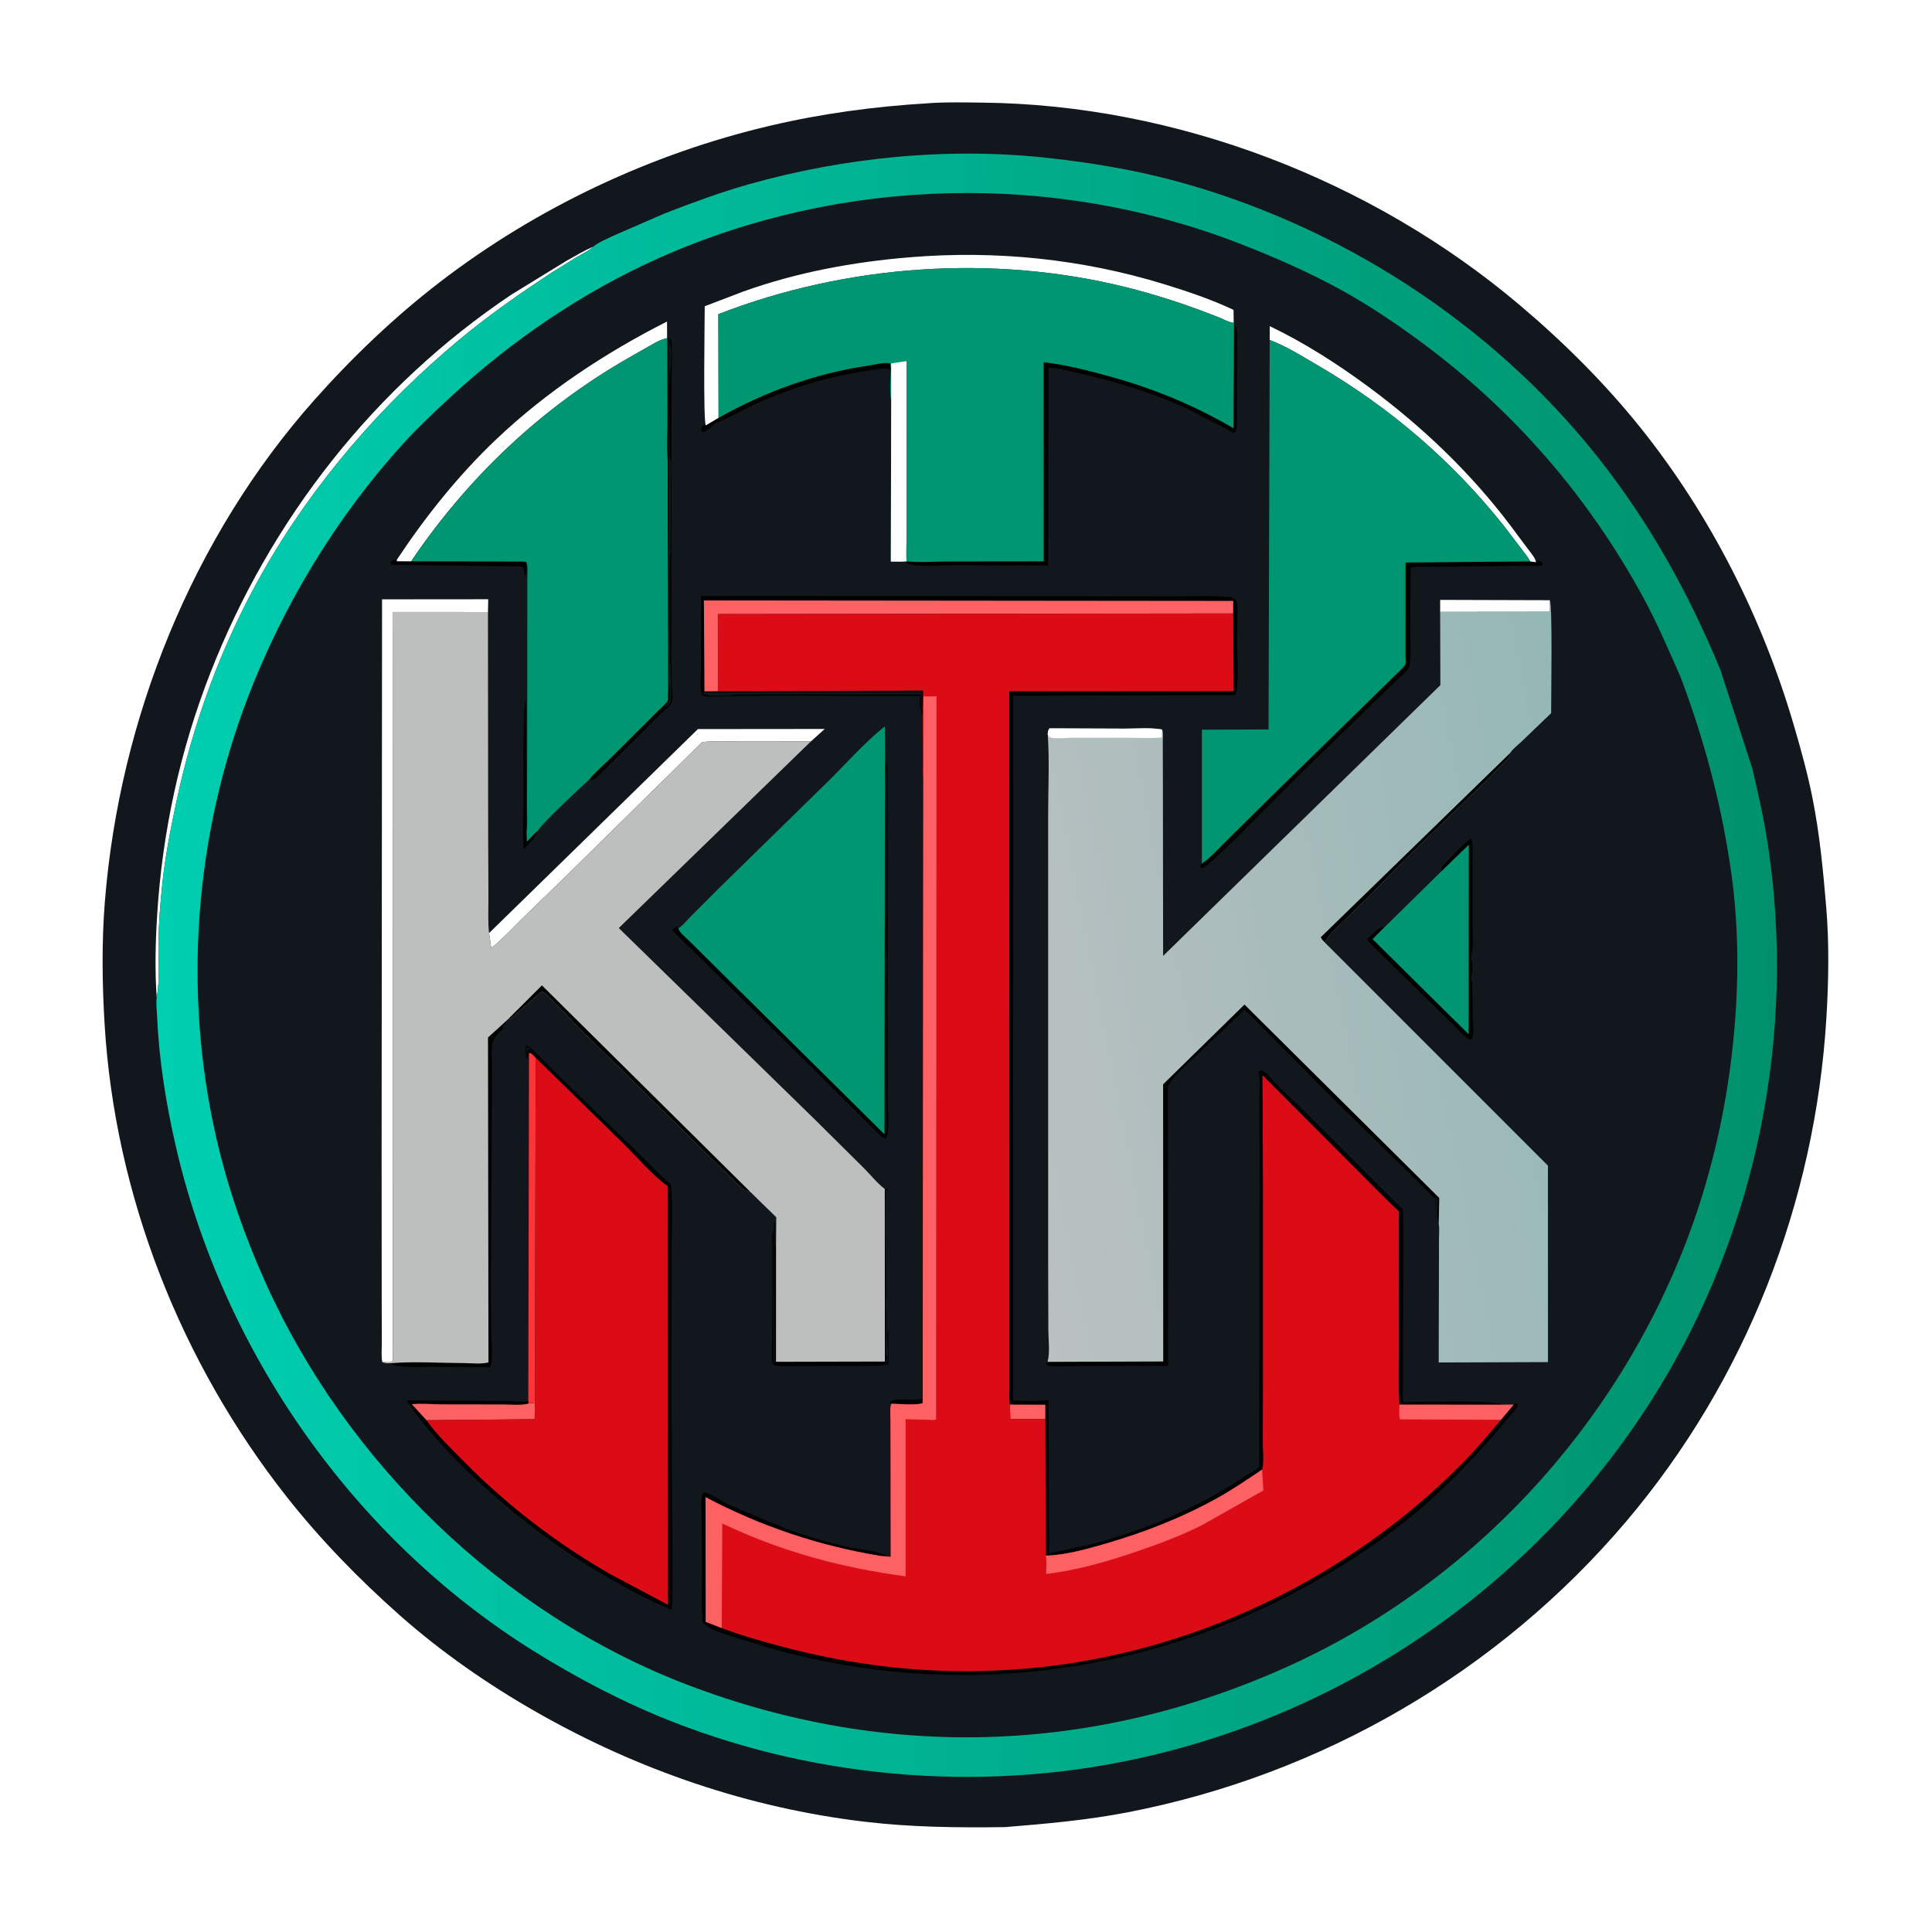 <svg version="1.1" xmlns="http://www.w3.org/2000/svg" style="display: block;" viewBox="0 0 2048 2048" width="1024" height="1024">
<defs>
	<linearGradient id="Gradient1" gradientUnits="userSpaceOnUse" x1="1882.98" y1="1002.14" x2="165.266" y2="1043.49">
		<stop class="stop0" offset="0" stop-opacity="1" stop-color="rgb(0,145,108)"/>
		<stop class="stop1" offset="1" stop-opacity="1" stop-color="rgb(0,207,177)"/>
	</linearGradient>
	<linearGradient id="Gradient2" gradientUnits="userSpaceOnUse" x1="1713.47" y1="1019.94" x2="1055.94" y2="1148.75">
		<stop class="stop0" offset="0" stop-opacity="1" stop-color="rgb(148,184,182)"/>
		<stop class="stop1" offset="1" stop-opacity="1" stop-color="rgb(187,192,193)"/>
	</linearGradient>
</defs>
<path transform="translate(0,0)" fill="rgb(254,254,254)" d="M -0 -0 L 2048 0 L 2048 2048 L -0 2048 L -0 -0 z"/>
<path transform="translate(0,0)" fill="rgb(17,23,28)" d="M 984.536 109.423 L 986.032 109.283 C 1004.25 108.114 1023.06 108.596 1041.33 108.787 C 1246.78 110.94 1453.74 190.7 1610.44 322.958 C 1656.76 362.05 1700.58 405.53 1738.54 452.842 C 1813.2 545.893 1868.36 655.227 1901.77 769.566 C 1909.15 794.813 1916.27 820.515 1921.39 846.324 C 1928.98 884.617 1932.59 922.763 1935.86 961.569 C 1939.11 1000.23 1938.4 1040.44 1936.04 1079.15 C 1924.12 1274.66 1850.79 1463.01 1723.83 1612.8 C 1588.54 1772.41 1400.96 1881.33 1195.53 1921.1 C 1152.28 1929.48 1109.2 1933.25 1065.39 1936.82 C 1015.22 1937.47 966.437 1937.01 916.532 1931.09 C 793.669 1916.51 676.291 1876.25 569 1815.1 C 517.467 1785.73 468.089 1751.5 423.629 1712.15 C 380.321 1673.81 339.611 1631.99 303.794 1586.52 C 191.579 1444.06 121.774 1266.98 110.884 1085.62 C 108.291 1042.43 107.715 998.658 111.181 955.5 C 126.719 761.975 204.059 569.216 333.574 423.606 C 373.726 378.464 418.105 336.07 466.034 299.207 C 568.772 220.188 690.241 162.852 816.411 133.251 C 872.079 120.191 927.556 112.812 984.536 109.423 z"/>
<path transform="translate(0,0)" fill="rgb(254,254,254)" d="M 166.127 1057.21 C 164.067 1029 164.786 999.714 166.49 971.5 C 171.872 882.39 190.733 795.503 223.372 712.303 C 287.001 550.107 397 409.627 542.017 312.348 L 600.29 276.592 C 609.586 271.388 619.065 265.719 628.827 261.457 L 627.379 262.728 C 622.946 266.509 616.948 269.289 611.876 272.251 L 585.859 288.32 C 551.653 310.742 518.704 333.7 487.194 359.859 C 404.323 428.656 331.085 513.415 278.002 607.344 C 235.089 683.276 204.759 765.726 186.756 850.947 C 180.579 880.189 174.878 908.921 171.874 938.691 C 169.902 958.235 168.283 978.061 167.985 997.707 C 167.694 1016.87 169.692 1038.4 166.127 1057.21 z"/>
<path transform="translate(0,0)" fill="url(#Gradient1)" d="M 628.827 261.457 C 634.851 256.649 642.905 253.441 649.822 250.026 L 704.707 226.186 C 733.979 214.844 763.438 203.901 793.672 195.366 C 896.286 166.397 1007.02 155.724 1113.05 167.647 C 1156.41 172.522 1200.15 179.69 1242.35 190.869 C 1417.67 237.306 1580.02 341.532 1693.02 483.714 C 1748.21 553.159 1789.89 628.299 1823.74 710.111 L 1857.59 814.806 C 1863.85 841.344 1869.87 868.027 1873.97 895 C 1904.34 1094.83 1862.69 1303.3 1756.24 1475.4 C 1635.59 1670.45 1440.89 1809.45 1217.46 1861.6 C 1051.3 1900.38 872.552 1887.52 713.619 1825.42 C 661.788 1805.17 611.946 1779.07 564.789 1749.61 C 374.437 1630.7 236.082 1432.25 186.087 1213.93 C 176.072 1170.2 168.625 1124.18 166.661 1079.32 C 166.354 1072.31 165.202 1064.13 166.127 1057.21 C 169.692 1038.4 167.694 1016.87 167.985 997.707 C 168.283 978.061 169.902 958.235 171.874 938.691 C 174.878 908.921 180.579 880.189 186.756 850.947 C 204.759 765.726 235.089 683.276 278.002 607.344 C 331.085 513.415 404.323 428.656 487.194 359.859 C 518.704 333.7 551.653 310.742 585.859 288.32 L 611.876 272.251 C 616.948 269.289 622.946 266.509 627.379 262.728 L 628.827 261.457 z"/>
<path transform="translate(0,0)" fill="rgb(17,23,28)" d="M 1833.58 914.234 C 1842.97 973.212 1843.62 1033.35 1838.37 1092.71 C 1831.72 1167.81 1815.65 1241.52 1789.04 1312.15 C 1713.59 1512.33 1559.5 1679.03 1364.17 1766.96 C 1158.75 1859.44 939.206 1866.33 728.664 1785.95 C 532.155 1710.93 366.663 1549.91 280.948 1358.48 C 258.703 1308.8 240.699 1256.83 228.722 1203.68 C 194.091 1049.98 206.43 886.35 262.735 739.299 C 300.237 641.355 356.708 548.083 427.322 470.355 C 442.933 453.171 459.73 437.441 476.747 421.681 C 542.437 360.849 617.912 309.288 699.879 272.916 C 892.602 187.397 1116.73 181.868 1313.35 257.954 C 1350.42 272.299 1387.96 288.754 1422.79 308.001 C 1451.91 324.093 1480.05 343.119 1506.79 362.878 C 1604.6 435.172 1683.05 525.578 1741.34 632.303 C 1756.41 659.897 1768.77 688.941 1781.47 717.671 C 1805.65 781.93 1823.17 846.352 1833.58 914.234 z"/>
<path transform="translate(0,0)" fill="rgb(1,1,1)" d="M 944.884 1488.05 L 943.665 1487.01 L 943.958 1485.5 C 953.032 1481.06 967.759 1485.4 978.119 1482.87 L 978.013 1487.5 C 969.496 1490.02 954.119 1488.12 944.884 1488.05 z"/>
<path transform="translate(0,0)" fill="rgb(1,1,1)" d="M 565.107 889.87 L 555.103 900.102 C 554.019 884.874 554.727 869.605 554.835 854.354 L 555.112 786.714 L 555.324 760.61 C 555.353 757.977 554.798 753.835 556 751.5 C 555.972 756.102 555.096 763.271 556.5 767.51 C 556.428 758.639 555.502 748.808 557.5 740.143 L 558.174 882.135 L 558.55 892.16 C 562.49 888.097 566.402 883.537 570.743 879.935 L 565.107 889.87 z"/>
<path transform="translate(0,0)" fill="rgb(1,1,1)" d="M 557.957 595.983 L 557.5 610.49 C 554.189 607.179 556.5 604.423 553.772 600.5 L 419.589 598.823 C 417.037 598.794 415.632 599.357 413.804 597.5 C 414.725 594.92 415.818 594.705 418.075 593.256 L 419.262 593.921 L 420.855 594.965 L 435.969 595.003 L 531.151 595.147 L 550.285 595.259 C 552.563 595.278 555.894 594.937 557.957 595.983 z"/>
<path transform="translate(0,0)" fill="rgb(1,1,1)" d="M 761.711 442.927 C 810.762 415.261 864.453 395.756 920.271 387.593 C 926.843 386.632 937.485 383.709 943.731 385.224 L 944.45 391.834 C 937.008 389.185 928.392 391.792 920.753 392.884 C 876.778 399.171 834.447 412.26 794.328 431.308 L 768.486 444.419 C 764.192 446.542 759.441 447.421 755.978 450.817 C 753.192 453.549 748.988 456.496 745.5 458.134 L 743.639 457.113 C 743.55 453.646 743.612 453.4 745.51 450.5 L 746.55 451.521 L 748.192 450.877 L 761.711 442.927 z"/>
<path transform="translate(0,0)" fill="rgb(1,1,1)" d="M 937.901 1260.35 L 940.963 1260.55 L 940.994 1261.75 L 939.25 1261.25 C 937.878 1286.38 938.962 1312.08 938.974 1337.27 L 939.27 1365.88 C 939.149 1374.52 938.433 1383.38 939.245 1392 L 939.257 1399.5 L 939 1436.5 L 940.49 1438 C 940.294 1440.4 940.623 1440.54 939 1442.5 L 939.75 1444.75 C 943.56 1439.42 938.621 1411.24 941.677 1409.01 L 941.805 1445.96 C 931.573 1448.37 921.002 1448.05 910.558 1448.06 L 867.345 1448.05 L 838.736 1448.22 C 832.66 1448.22 826.465 1448.61 820.5 1447.33 C 818.271 1444.51 818.478 1443.53 818.277 1439.99 C 817.863 1432.67 818.544 1425.17 818.59 1417.81 L 818.789 1370.76 L 818.856 1327.89 C 818.859 1320.94 818.282 1313.39 818.934 1306.5 L 819.5 1303.51 C 820.491 1307.93 820.035 1312.9 820.033 1317.42 L 820.034 1343.85 L 820 1444.5 L 821 1444.5 L 820.51 1296.5 L 821.516 1296.01 L 821.686 1319.86 L 822.647 1320.74 L 822.624 1443.56 L 938.001 1443.29 L 937.901 1260.35 z"/>
<path transform="translate(0,0)" fill="rgb(254,254,254)" d="M 1526.62 648.656 L 1526.61 635.898 L 1642.9 636.24 C 1643.04 640.359 1643.25 644.423 1642.86 648.535 L 1526.62 648.656 z"/>
<path transform="translate(0,0)" fill="rgb(1,1,1)" d="M 707.831 487.345 L 708.5 357.51 C 709.795 359.458 709.502 358.32 709.352 360.156 C 708.942 365.183 709.439 370.51 709.49 375.5 L 708.95 429.206 L 708.946 608.674 L 708.959 667.847 C 708.96 676.548 707.874 686.517 709.259 695 C 710.965 705.444 707.007 717.242 710 727.5 C 710.913 730.628 710.095 735.614 710.245 739 C 710.396 742.419 707.736 745.299 705.75 747.75 L 704.25 749.75 C 706.403 749.442 708.825 747.435 710 745.5 C 712.586 741.242 711.01 710.546 711 703.5 L 710 702 C 710 690.468 708.693 589.461 711 586 L 711 511.592 C 711 506.121 712.713 489.07 710 485 C 710 472.903 708.248 393.127 711 389 C 711 383.611 712.647 368.971 710 365 L 710.25 358.252 C 711.486 359.762 711.616 360.477 711.79 362.45 C 712.695 372.69 712.069 383.333 712.013 393.627 L 711.716 449.203 L 711.696 617.349 L 711.625 695.77 L 712.356 726.509 C 712.501 731.42 713.209 736.615 712.87 741.5 C 712.746 743.288 712.384 744.627 711.242 746.038 C 707.093 751.165 700.982 755.823 696.312 760.604 L 644.944 811.825 L 633.999 822.51 C 633.46 823.036 631.363 824.732 631.11 825.405 L 626.236 827.401 L 624.358 826.598 C 630.836 818.455 639.847 811.023 647.28 803.676 L 697.046 754.013 C 699.457 751.525 706.841 745.345 708.065 742.398 C 708.686 740.902 707.508 511.508 707.831 487.345 z"/>
<path transform="translate(0,0)" fill="rgb(1,1,1)" d="M 1527.62 923.949 C 1527.86 922.736 1527.98 920.532 1528.5 919.49 C 1529.52 917.452 1532.53 914.794 1534.08 913.033 C 1541.83 904.202 1550.09 895.853 1559.58 888.882 C 1561.78 894.814 1560.74 905.658 1560.83 912.246 L 1560.83 981.399 C 1560.8 989.545 1562.22 1000.77 1560.5 1008.51 C 1559.68 1012.21 1559.43 1014.58 1559.51 1018.5 L 1560.51 1020 C 1560.51 1023.82 1561.54 1030.95 1559.51 1034 C 1559.51 1036.67 1558.99 1038.73 1560.51 1041 L 1561.24 1080.5 C 1561.4 1086.55 1562.7 1095.18 1560.5 1100.84 C 1559.49 1101.39 1558.86 1102.17 1557.7 1101.7 C 1552.37 1099.51 1544.51 1089.86 1540.06 1085.7 L 1472.53 1019.75 C 1464.8 1011.87 1455.84 1004.16 1448.85 995.715 C 1453.76 991.279 1459.23 985.176 1465.25 982.487 L 1467.12 983.357 L 1454.99 995.486 L 1556.84 1096.32 L 1556.98 895.478 L 1527.62 923.949 z"/>
<path transform="translate(0,0)" fill="rgb(1,1,1)" d="M 536.581 1082.23 L 536.369 1083.27 C 535.679 1085.36 534.019 1086.74 532.495 1088.25 L 533.472 1090 C 529.455 1094.97 523.628 1098.97 522.107 1105.4 C 520.558 1111.95 521.534 1120.56 521.538 1127.41 L 521.372 1170.91 L 520.376 1361.56 L 520.558 1407.29 C 520.908 1419.52 522.305 1432.99 520.961 1445.11 C 520.817 1447.56 520.692 1447.51 519 1449.32 L 459.439 1448.89 C 446.611 1448.73 432.927 1449.93 420.246 1447.81 C 417.622 1447.37 415.923 1446.59 413.746 1445.06 C 438.921 1442.98 465.685 1444.81 491.036 1444.91 C 499.31 1444.94 509.946 1446.24 517.794 1444.21 L 517.272 1099.76 L 536.581 1082.23 z"/>
<path transform="translate(0,0)" fill="rgb(1,1,1)" d="M 938.098 805.548 C 940.115 809.891 939.719 814.363 939.245 819 C 937.697 834.147 938.969 850.503 938.962 865.81 L 938.969 954.51 C 939.243 973.152 941.178 993.174 939.357 1011.75 C 938.417 1021.35 939.516 1032.41 939.524 1042.16 L 939.526 1111.22 L 938.955 1173.46 C 938.96 1182.14 938.02 1192.05 939.75 1200.51 L 940 808.5 C 940.976 810.095 940.716 811.72 940.786 813.577 L 941.016 911.955 L 940.968 1087.85 L 941.025 1168.68 C 941.033 1178.95 942.846 1192.86 940.568 1202.64 L 939.5 1206.27 L 937.5 1206.96 C 931.305 1202.38 926.226 1196.64 920.744 1191.28 L 897.122 1167.86 L 850.906 1121.83 L 713.209 986.908 L 713.218 985.177 L 717 982.084 C 718.817 983.238 718.149 982.529 719.147 984.065 C 720.048 988.448 726.997 993.769 730.282 997.046 L 762.768 1029.23 L 937.567 1202.34 L 938.098 805.548 z"/>
<path transform="translate(0,0)" fill="rgb(1,1,1)" d="M 1628.09 595.952 L 1631 594.082 C 1634.01 595.562 1634.18 595.505 1635.61 598.5 C 1631.62 600.725 1626.42 599.766 1622 599.745 L 1604.75 599.93 L 1523.05 600.857 C 1515.25 601 1502.44 599.576 1495.31 602.032 L 1494.92 669.809 C 1494.87 681.035 1495.9 693.668 1494.36 704.732 C 1493.96 707.558 1492.59 709.617 1490.66 711.657 C 1487.03 715.497 1482.71 718.831 1478.95 722.59 L 1431.89 768.295 L 1376.15 822.5 C 1344.49 853.231 1314.54 886.292 1281.5 915.512 C 1278.84 917.86 1277.09 919.786 1273.5 920.083 L 1272.2 918 C 1272.79 916.911 1272.94 916.078 1274.08 915.513 C 1283.39 908.996 1291.73 899.482 1299.88 891.509 L 1348.07 843.864 L 1485.19 709.709 C 1486.26 708.644 1489.59 705.451 1489.88 704.16 C 1490.38 701.951 1489.88 698.159 1489.88 695.815 L 1489.93 596.298 L 1621.86 595.075 L 1628.09 595.952 z"/>
<path transform="translate(0,0)" fill="rgb(254,53,56)" d="M 560.782 1115.84 C 564.005 1116.41 565.598 1119 567.875 1121.29 L 567.006 1487.93 C 563.813 1487.05 563.29 1487.02 560.096 1487.88 L 560.021 1485.21 L 560.782 1115.84 z"/>
<path transform="translate(0,0)" fill="rgb(1,1,1)" d="M 1308.09 342.849 C 1308.69 343.728 1310.25 345.458 1310.52 346.393 C 1312.06 351.905 1311.28 359.954 1311.28 365.759 L 1311.19 406.321 L 1311.04 437.788 C 1311.01 443.239 1311.48 449.225 1310.68 454.589 C 1310.48 455.961 1309.94 457.092 1309.29 458.297 L 1307.5 458.949 C 1298.27 453.206 1288.7 448.674 1279 443.871 C 1270 439.414 1261.22 434.271 1252 430.243 C 1216.48 414.718 1177.99 403.177 1140.19 394.822 C 1132.18 393.051 1119.44 388.997 1111.51 390.128 L 1111.12 599.543 L 1012.28 599.062 C 1000.11 599.149 987.733 600.238 975.593 599.638 C 971.593 599.44 964.922 599.222 961.574 597.002 L 961.01 595.022 C 975.545 596.501 991.689 595.141 1006.35 595.127 L 1106.38 595.023 L 1106.31 383.921 C 1129.97 386.718 1153.08 392.592 1176 398.919 C 1222.45 411.741 1266.06 429.564 1307.63 453.987 L 1308.09 342.849 z"/>
<path transform="translate(0,0)" fill="rgb(254,254,254)" d="M 1345.93 360.437 L 1345.97 345.717 C 1382.82 363.373 1417.77 385.77 1450.6 410.023 C 1507.39 451.971 1558.48 500.591 1601.07 557.012 L 1619.25 581.389 C 1621.81 584.908 1625.51 589.007 1627.25 592.875 C 1627.91 594.342 1627.87 594.577 1628.09 595.952 L 1621.86 595.075 L 1621.43 594.037 C 1619.44 590.24 1616.14 586.48 1613.6 582.985 L 1594.96 558.429 C 1539.2 488.254 1472.97 431.502 1395.47 386.471 C 1379.79 377.358 1362.95 366.666 1345.93 360.437 z"/>
<path transform="translate(0,0)" fill="rgb(1,1,1)" d="M 1110.43 1443.62 L 1233.06 1443.22 L 1232.94 1149.41 L 1319.22 1064.85 L 1525.68 1269.87 L 1525.11 1297.49 L 1524.82 1296.51 C 1522.64 1288.48 1523.78 1280.17 1523.76 1272 C 1523.75 1270.05 1522.51 1269.5 1521.25 1268.25 L 1521.77 1271.04 C 1522.48 1274.61 1522.03 1278.85 1522 1282.5 L 1521.47 1282.99 C 1521.39 1280.61 1521.97 1272.73 1521.07 1271.01 C 1520.3 1269.56 1517.38 1267.21 1516.16 1265.95 L 1504.54 1254.1 L 1412.26 1163.65 L 1319.51 1070.2 L 1267.44 1119.33 C 1257.17 1129.23 1245.01 1139.09 1238.07 1151.74 L 1238.29 1447.93 L 1149.53 1447.97 C 1143.21 1448 1113.09 1449.59 1109.5 1447.13 L 1109.03 1445 L 1110.43 1443.62 z"/>
<path transform="translate(0,0)" fill="rgb(254,254,254)" d="M 420.855 594.965 L 420.577 593.493 C 450.884 547.691 485.732 504.04 525.569 466.13 C 579.123 415.166 641.285 374.181 707.063 340.829 L 707.165 358.526 C 700.57 359.697 694.543 363.377 688.757 366.592 L 664.067 380.669 C 572.839 433.337 496.375 506.015 437.171 593.026 L 435.969 595.003 L 420.855 594.965 z"/>
<path transform="translate(0,0)" fill="rgb(1,1,1)" d="M 1604.48 1488.99 L 1607.5 1487.09 L 1608.96 1488.5 C 1607.24 1494.61 1602.36 1498.97 1598.36 1503.71 L 1581.15 1524.01 C 1557.51 1550.32 1532.88 1576.07 1506 1599.13 C 1470.55 1629.55 1430.73 1655.84 1390.05 1678.67 C 1215.68 1776.52 1010.46 1801.85 817.836 1747.55 L 771.711 1733.38 C 762.885 1730.3 750.925 1726.87 744.75 1719.6 C 743.15 1698.61 744.352 1677.1 744.166 1656.03 L 743.715 1607.77 C 743.68 1600.67 742.189 1588.46 745.5 1582.17 C 751.163 1581.5 765.837 1591.97 772 1594.9 L 834.893 1621.13 C 855.428 1628.67 877.638 1635.09 899 1639.85 C 912.284 1642.82 926.721 1643.28 939.342 1648.5 C 937.328 1649.13 935.337 1649.2 933.245 1649.38 C 867.988 1638.6 806.431 1618 747.902 1587.07 L 748.119 1719.2 L 765.08 1725.8 C 788.689 1734.69 813.096 1741.41 837.515 1747.66 C 920.886 1768.98 1004.37 1776.16 1090.16 1768.56 C 1261.66 1753.38 1428.05 1674.26 1549.14 1552.13 C 1563.95 1537.2 1577.57 1521.17 1591.05 1505.05 L 1604.48 1488.99 z"/>
<path transform="translate(0,0)" fill="rgb(254,254,254)" d="M 518.445 989.099 L 739.82 772.85 L 874.266 772.719 L 859.503 785.995 L 784.409 786.057 C 771.268 786.076 757.253 785.104 744.223 786.711 L 596.836 931.759 L 552.107 975.156 C 541.96 985.133 531.913 996.127 520.745 1004.93 L 518.445 989.099 z"/>
<path transform="translate(0,0)" fill="rgb(1,1,1)" d="M 560.782 1115.84 C 559.779 1118.36 559.46 1120.2 559.25 1122.86 C 558.741 1120.47 558.491 1119.46 558.755 1117 L 558.862 1115.72 C 559.021 1114.09 558.92 1114.74 559.5 1113 L 562 1112.5 L 559.5 1110 L 558 1110.5 L 558 1121.5 L 557.371 1121.5 C 557.068 1117.43 556.436 1113.25 557.268 1109.23 L 559 1108.32 C 569.862 1116.41 579.101 1127.69 588.958 1137.1 L 675.197 1220.84 C 687.016 1232.28 698.457 1245.09 711.126 1255.54 C 713.683 1279.01 711.987 1304.16 711.936 1327.81 L 711.752 1465.88 L 712.502 1601.24 L 712.95 1666.06 C 712.933 1679.46 713.371 1693.07 711.918 1706.41 C 689.129 1697.31 667.303 1685.24 646 1673.11 C 602.126 1648.14 561.905 1618.69 523.897 1585.5 C 489.5 1555.47 458.129 1523.35 431.665 1486.08 L 432.214 1484.3 L 433.692 1484.38 L 527.165 1485 L 545.442 1485.25 C 550.293 1485.48 555.26 1486.37 560.021 1485.21 L 560.096 1487.88 C 563.29 1487.02 563.813 1487.05 567.006 1487.93 L 566.781 1504.42 L 452.079 1505.5 C 463.356 1521.33 478.582 1535.86 492.225 1549.68 C 538.344 1596.4 590.571 1636.32 647.511 1668.97 L 708.09 1701.1 L 707.953 1257.6 C 690.846 1245.19 675.698 1226.96 660.59 1212.1 L 567.875 1121.29 C 565.598 1119 564.005 1116.41 560.782 1115.84 z"/>
<path transform="translate(0,0)" fill="rgb(254,97,99)" d="M 560.096 1487.88 C 563.29 1487.02 563.813 1487.05 567.006 1487.93 L 566.781 1504.42 L 452.079 1505.5 L 436.59 1488.56 C 446.574 1487.37 457.729 1488.61 467.878 1488.67 L 532.92 1488.76 C 541.269 1488.76 552.143 1489.99 560.096 1487.88 z"/>
<path transform="translate(0,0)" fill="rgb(254,254,254)" d="M 748.192 450.877 C 745.297 446.613 747.027 338.421 747.054 324.632 L 787.736 309.109 C 844.579 288.67 904.463 277.659 964.5 272.708 C 1055.61 265.196 1146.95 274.431 1234.39 301.357 C 1259.17 308.987 1284.11 317.386 1307.59 328.47 L 1307.79 342.224 L 1306.25 341.983 C 1301.73 341.192 1296.96 338.474 1292.74 336.692 L 1271.06 328.384 C 1246.19 319.353 1220.61 311.207 1194.93 304.783 C 1052.97 269.262 897.728 280.192 761.493 333.029 L 761.711 442.927 L 748.192 450.877 z"/>
<path transform="translate(0,0)" fill="rgb(0,150,113)" d="M 1527.62 923.949 L 1556.98 895.478 L 1556.84 1096.32 L 1454.99 995.486 L 1467.12 983.357 L 1527.62 923.949 z"/>
<path transform="translate(0,0)" fill="rgb(254,254,254)" d="M 405.236 1443.84 C 404.024 1437.4 404.768 1429.6 404.748 1423 L 404.635 1382.73 L 404.529 1226.66 L 404.996 635.317 L 517.541 635.223 L 517.257 648.794 L 416.194 648.737 L 416.49 1442.5 C 413.915 1444.81 408.724 1443.84 405.236 1443.84 z"/>
<path transform="translate(0,0)" fill="rgb(1,1,1)" d="M 978.019 759.086 C 977.179 756.274 976.24 753.954 976.755 751 C 977.323 747.74 976.491 744.368 976.755 741 L 977.082 734 L 745.5 734 L 745.25 735.75 L 746.891 735.953 C 751.754 736.648 745.769 735.702 750.5 737 C 753.841 737.917 778.773 737.485 781 736 L 976 736 L 976 753.5 C 974.301 749.432 975.035 742.269 975.159 737.737 L 817.115 737.466 L 767.738 737.963 C 761.554 738.022 752.345 739.177 746.5 737.78 C 745.681 737.584 745.048 736.927 744.322 736.5 C 741.03 729.249 743.045 716.021 743.102 708 L 743.043 657.83 C 743.031 649.208 743.779 640.32 742.998 631.765 L 1121.28 632.006 L 1241.54 632.255 C 1261.59 632.333 1282.47 631.192 1302.38 632.818 C 1305.83 633.1 1307.4 633.64 1310.02 635.884 C 1312.01 638.855 1311.64 642.836 1311.7 646.306 L 1311.32 675.999 C 1311.08 694.763 1313.18 715.326 1310.71 733.828 L 1308.5 736.867 L 1073.95 737.586 L 1073.96 1484.3 C 1086.02 1485.41 1099.43 1485.66 1111.44 1483.97 L 1112.08 1646.58 L 1155 1637.46 C 1208.79 1623.59 1261.97 1601.57 1308.98 1571.93 L 1325.34 1561.35 C 1328.47 1559.36 1332.49 1557.51 1334.89 1554.66 L 1335.31 1221.53 L 1335.04 1164.72 C 1335 1156.65 1336.52 1144.01 1333.9 1136.5 L 1335.95 1134.5 C 1340.15 1134.76 1343.74 1139.26 1346.46 1142.34 C 1357.5 1154.81 1370.1 1165.52 1381.86 1177.27 L 1462.56 1257.97 L 1480.5 1275.91 C 1482.05 1277.46 1485.92 1280.41 1486.89 1282.21 C 1488.51 1285.21 1487.31 1429.03 1487.26 1446.12 L 1487.16 1474.47 C 1487.15 1478.1 1486.44 1483.05 1487.77 1486.32 C 1498.48 1485.94 1580.82 1484.71 1585 1487.49 C 1588.23 1487.51 1589.39 1487.05 1591.99 1489.08 L 1483.46 1489.04 L 1483.37 1487.92 C 1481.97 1468.45 1482.93 1448.31 1482.88 1428.77 L 1482.72 1319.82 L 1482.72 1293.3 C 1482.72 1291.38 1483.29 1285.6 1482.55 1284.03 C 1482.04 1282.93 1478.82 1280.42 1477.84 1279.46 L 1462.25 1264.09 L 1338.3 1139.82 L 1338.84 1256.66 L 1338.85 1462.05 L 1338.64 1528.98 C 1338.61 1537.22 1340.18 1550.11 1337.92 1557.84 C 1322.38 1568.19 1306.86 1578.92 1290.53 1587.99 C 1252.16 1609.29 1211.74 1624.96 1169.64 1637.06 C 1150.09 1642.68 1129.08 1648.39 1108.65 1649.11 L 1108.07 1504.24 L 1071 1504.28 L 1070.51 1488.94 C 1069.3 1483.57 1069.96 1476.94 1069.96 1471.39 L 1069.95 1435.62 L 1069.95 1295.99 L 1069.82 732.771 L 1307.76 732.662 L 1307.25 650.31 L 760.983 650.97 L 761.011 732.784 L 978.587 732.04 L 978.019 759.086 z"/>
<path transform="translate(0,0)" fill="rgb(254,97,99)" d="M 1070.51 1488.94 L 1108.08 1489.05 L 1108.07 1504.24 L 1071 1504.28 L 1070.51 1488.94 z"/>
<path transform="translate(0,0)" fill="rgb(254,97,99)" d="M 761.011 732.784 L 746.742 732.924 L 746.159 636.47 L 1307.28 637.011 L 1307.25 650.31 L 760.983 650.97 L 761.011 732.784 z"/>
<path transform="translate(0,0)" fill="rgb(0,150,113)" d="M 719.147 984.065 C 724.04 980.916 728.75 974.931 732.898 970.767 L 763.417 940.256 L 877.376 828.713 C 897.1 809.29 916.352 787.204 937.936 769.977 L 938.098 805.548 L 937.567 1202.34 L 762.768 1029.23 L 730.282 997.046 C 726.997 993.769 720.048 988.448 719.147 984.065 z"/>
<path transform="translate(0,0)" fill="rgb(0,150,113)" d="M 707.165 358.526 L 707.424 447.166 C 707.455 460.003 706.072 474.709 707.831 487.345 C 707.508 511.508 708.686 740.902 708.065 742.398 C 706.841 745.345 699.457 751.525 697.046 754.013 L 647.28 803.676 C 639.847 811.023 630.836 818.455 624.358 826.598 C 616.911 833.119 572.972 874.422 570.743 879.935 C 566.402 883.537 562.49 888.097 558.55 892.16 L 558.174 882.135 C 559.321 873.734 558.613 864.381 558.655 855.887 L 558.816 803.06 L 558.953 652.181 L 558.964 613.447 C 558.967 608.321 559.927 600.614 557.957 595.983 C 555.894 594.937 552.563 595.278 550.285 595.259 L 531.151 595.147 L 435.969 595.003 L 437.171 593.026 C 496.375 506.015 572.839 433.337 664.067 380.669 L 688.757 366.592 C 694.543 363.377 700.57 359.697 707.165 358.526 z"/>
<path transform="translate(0,0)" fill="rgb(0,150,113)" d="M 1345.93 360.437 C 1362.95 366.666 1379.79 377.358 1395.47 386.471 C 1472.97 431.502 1539.2 488.254 1594.96 558.429 L 1613.6 582.985 C 1616.14 586.48 1619.44 590.24 1621.43 594.037 L 1621.86 595.075 L 1489.93 596.298 L 1489.88 695.815 C 1489.88 698.159 1490.38 701.951 1489.88 704.16 C 1489.59 705.451 1486.26 708.644 1485.19 709.709 L 1348.07 843.864 L 1299.88 891.509 C 1291.73 899.482 1283.39 908.996 1274.08 915.513 L 1274.06 773.51 L 1344.71 773.249 L 1345.93 360.437 z"/>
<path transform="translate(0,0)" fill="rgb(220,12,22)" d="M 567.875 1121.29 L 660.59 1212.1 C 675.698 1226.96 690.846 1245.19 707.953 1257.6 L 708.09 1701.1 L 647.511 1668.97 C 590.571 1636.32 538.344 1596.4 492.225 1549.68 C 478.582 1535.86 463.356 1521.33 452.079 1505.5 L 566.781 1504.42 L 567.006 1487.93 L 567.875 1121.29 z"/>
<path transform="translate(0,0)" fill="rgb(0,150,113)" d="M 761.711 442.927 L 761.493 333.029 C 897.728 280.192 1052.97 269.262 1194.93 304.783 C 1220.61 311.207 1246.19 319.353 1271.06 328.384 L 1292.74 336.692 C 1296.96 338.474 1301.73 341.192 1306.25 341.983 L 1307.79 342.224 L 1308.09 342.849 L 1307.63 453.987 C 1266.06 429.564 1222.45 411.741 1176 398.919 C 1153.08 392.592 1129.97 386.718 1106.31 383.921 L 1106.38 595.023 L 1006.35 595.127 C 991.689 595.141 975.545 596.501 961.01 595.022 C 955.621 595.643 949.758 595.274 944.31 595.302 L 944.711 425.514 C 942.852 415.544 943.8 402.036 944.45 391.834 L 943.731 385.224 C 937.485 383.709 926.843 386.632 920.271 387.593 C 864.453 395.756 810.762 415.261 761.711 442.927 z"/>
<path transform="translate(0,0)" fill="rgb(254,254,254)" d="M 944.711 425.514 L 944.637 385.215 L 960.883 382.789 L 960.91 530.097 L 960.896 573.507 C 960.891 580.444 960.222 588.161 961.01 595.022 C 955.621 595.643 949.758 595.274 944.31 595.302 L 944.711 425.514 z"/>
<path transform="translate(0,0)" fill="rgb(189,191,191)" d="M 517.257 648.794 L 517.461 883.579 L 517.759 952.239 C 517.813 964.347 517.037 977.076 518.445 989.099 L 520.745 1004.93 C 531.913 996.127 541.96 985.133 552.107 975.156 L 596.836 931.759 L 744.223 786.711 C 757.253 785.104 771.268 786.076 784.409 786.057 L 859.503 785.995 L 655.93 983.776 L 863.71 1186.66 L 916.255 1238.77 C 922.975 1245.48 930.324 1254.82 937.901 1260.35 L 938.001 1443.29 L 822.624 1443.56 L 822.647 1320.74 L 822.88 1290.35 L 794.588 1262.71 L 793.439 1263.73 C 786.7 1260.87 780.686 1254.01 775.505 1248.93 L 751.517 1225.46 L 618.282 1094.09 L 581.096 1055.94 C 579.091 1054.01 576.724 1051.97 574.069 1051.05 L 540.684 1080.44 L 539.597 1079.34 L 536.581 1082.23 L 517.272 1099.76 L 517.794 1444.21 C 509.946 1446.24 499.31 1444.94 491.036 1444.91 C 465.685 1444.81 438.921 1442.98 413.746 1445.06 C 410.648 1445.11 408.054 1445.37 405.236 1443.84 C 408.724 1443.84 413.915 1444.81 416.49 1442.5 L 416.194 648.737 L 517.257 648.794 z"/>
<path transform="translate(0,0)" fill="rgb(1,1,1)" d="M 539.597 1079.34 L 574.482 1044.53 L 794.588 1262.71 L 793.439 1263.73 C 786.7 1260.87 780.686 1254.01 775.505 1248.93 L 751.517 1225.46 L 618.282 1094.09 L 581.096 1055.94 C 579.091 1054.01 576.724 1051.97 574.069 1051.05 L 540.684 1080.44 L 539.597 1079.34 z"/>
<path transform="translate(0,0)" fill="url(#Gradient2)" d="M 1642.9 636.24 C 1645.82 641.428 1644.21 740.58 1644.26 755.993 L 1612.48 786.518 C 1609.05 789.81 1603.09 794.152 1600.81 798.229 C 1600.66 799.274 1600.74 800.378 1600.36 801.364 C 1599.78 802.896 1596.88 805.41 1595.66 806.755 L 1577.06 825.938 L 1489.78 910.706 L 1448.36 952.966 L 1420.65 979.839 C 1414.69 985.715 1407.91 991.413 1404.49 999.205 L 1640.89 1235.63 L 1640.92 1443.88 L 1525.08 1444.28 L 1525.34 1338.62 L 1525.4 1311.92 C 1525.41 1307.33 1525.99 1301.99 1525.11 1297.49 L 1525.68 1269.87 L 1319.22 1064.85 L 1232.94 1149.41 L 1233.06 1443.22 L 1110.43 1443.62 C 1113.14 1434.44 1111.33 1420.01 1111.3 1410.23 L 1111.09 1339.64 L 1111.09 1029.32 L 1111.08 863.658 C 1111.07 835.418 1112.64 806.23 1110.62 778.095 C 1110.95 775.4 1110.88 774.326 1112.5 772.087 L 1192 772.392 C 1204.75 772.441 1219.3 771.075 1231.84 773.313 C 1233.27 775.859 1232.58 782.302 1232.59 785.321 L 1232.71 820.405 L 1232.95 1013.29 L 1525.93 727.174 L 1526.85 726.392 L 1526.62 648.656 L 1642.86 648.535 C 1643.25 644.423 1643.04 640.359 1642.9 636.24 z"/>
<path transform="translate(0,0)" fill="rgb(1,1,1)" d="M 1600.81 798.229 C 1600.66 799.274 1600.74 800.378 1600.36 801.364 C 1599.78 802.896 1596.88 805.41 1595.66 806.755 L 1577.06 825.938 L 1489.78 910.706 L 1448.36 952.966 L 1420.65 979.839 C 1414.69 985.715 1407.91 991.413 1404.49 999.205 C 1402.77 997.424 1400.99 995.845 1400.07 993.5 L 1600.81 798.229 z"/>
<path transform="translate(0,0)" fill="rgb(254,254,254)" d="M 1110.62 778.095 C 1110.95 775.4 1110.88 774.326 1112.5 772.087 L 1192 772.392 C 1204.75 772.441 1219.3 771.075 1231.84 773.313 L 1231.5 781.761 C 1220.35 782.809 1208.69 782.095 1197.49 782.067 L 1136.25 782.071 C 1131.02 782.087 1115.76 783.724 1111.86 781 L 1110.62 778.095 z"/>
<path transform="translate(0,0)" fill="rgb(220,12,22)" d="M 1307.25 650.31 L 1307.76 732.662 L 1069.82 732.771 L 1069.95 1295.99 L 1069.95 1435.62 L 1069.96 1471.39 C 1069.96 1476.94 1069.3 1483.57 1070.51 1488.94 L 1071 1504.28 L 1108.07 1504.24 L 1108.65 1649.11 C 1129.08 1648.39 1150.09 1642.68 1169.64 1637.06 C 1211.74 1624.96 1252.16 1609.29 1290.53 1587.99 C 1306.86 1578.92 1322.38 1568.19 1337.92 1557.84 C 1340.18 1550.11 1338.61 1537.22 1338.64 1528.98 L 1338.85 1462.05 L 1338.84 1256.66 L 1338.3 1139.82 L 1462.25 1264.09 L 1477.84 1279.46 C 1478.82 1280.42 1482.04 1282.93 1482.55 1284.03 C 1483.29 1285.6 1482.72 1291.38 1482.72 1293.3 L 1482.72 1319.82 L 1482.88 1428.77 C 1482.93 1448.31 1481.97 1468.45 1483.37 1487.92 L 1483.46 1489.04 L 1591.99 1489.08 L 1604.48 1488.99 L 1591.05 1505.05 C 1577.57 1521.17 1563.95 1537.2 1549.14 1552.13 C 1428.05 1674.26 1261.66 1753.38 1090.16 1768.56 C 1004.37 1776.16 920.886 1768.98 837.515 1747.66 C 813.096 1741.41 788.689 1734.69 765.08 1725.8 L 748.119 1719.2 L 747.902 1587.07 C 806.431 1618 867.988 1638.6 933.245 1649.38 L 944.244 1650.37 L 944.087 1541.41 L 943.957 1505.01 C 943.946 1499.74 943.082 1493 944.884 1488.05 C 954.119 1488.12 969.496 1490.02 978.013 1487.5 L 978.119 1482.87 L 978.759 826.323 C 977.907 819.118 978.481 811.286 978.445 804.016 L 978.019 759.086 L 978.587 732.04 L 761.011 732.784 L 760.983 650.97 L 1307.25 650.31 z"/>
<path transform="translate(0,0)" fill="rgb(254,97,99)" d="M 1591.99 1489.08 L 1604.48 1488.99 L 1591.05 1505.05 L 1484.22 1504.58 C 1482.71 1501.41 1483.51 1492.83 1483.46 1489.04 L 1591.99 1489.08 z"/>
<path transform="translate(0,0)" fill="rgb(254,97,99)" d="M 1337.92 1557.84 L 1339.23 1579.93 L 1274 1616.8 C 1252.52 1627.64 1229.71 1636.11 1207 1643.96 C 1175.59 1654.82 1142.1 1664.59 1109.02 1668.47 C 1108.94 1662.75 1109.93 1654.52 1108.65 1649.11 C 1129.08 1648.39 1150.09 1642.68 1169.64 1637.06 C 1211.74 1624.96 1252.16 1609.29 1290.53 1587.99 C 1306.86 1578.92 1322.38 1568.19 1337.92 1557.84 z"/>
<path transform="translate(0,0)" fill="rgb(254,97,99)" d="M 978.759 826.323 L 978.95 738.217 L 992.884 738.175 L 992.726 740.003 L 992.275 1504.65 C 990.001 1505.7 986.779 1505.1 984.262 1505.04 L 959.97 1504.42 L 959.98 1670.97 C 891.528 1661.84 828.158 1644.73 765.621 1614.92 L 765.08 1725.8 L 748.119 1719.2 L 747.902 1587.07 C 806.431 1618 867.988 1638.6 933.245 1649.38 L 944.244 1650.37 L 944.087 1541.41 L 943.957 1505.01 C 943.946 1499.74 943.082 1493 944.884 1488.05 C 954.119 1488.12 969.496 1490.02 978.013 1487.5 L 978.119 1482.87 L 978.759 826.323 z"/>
</svg>